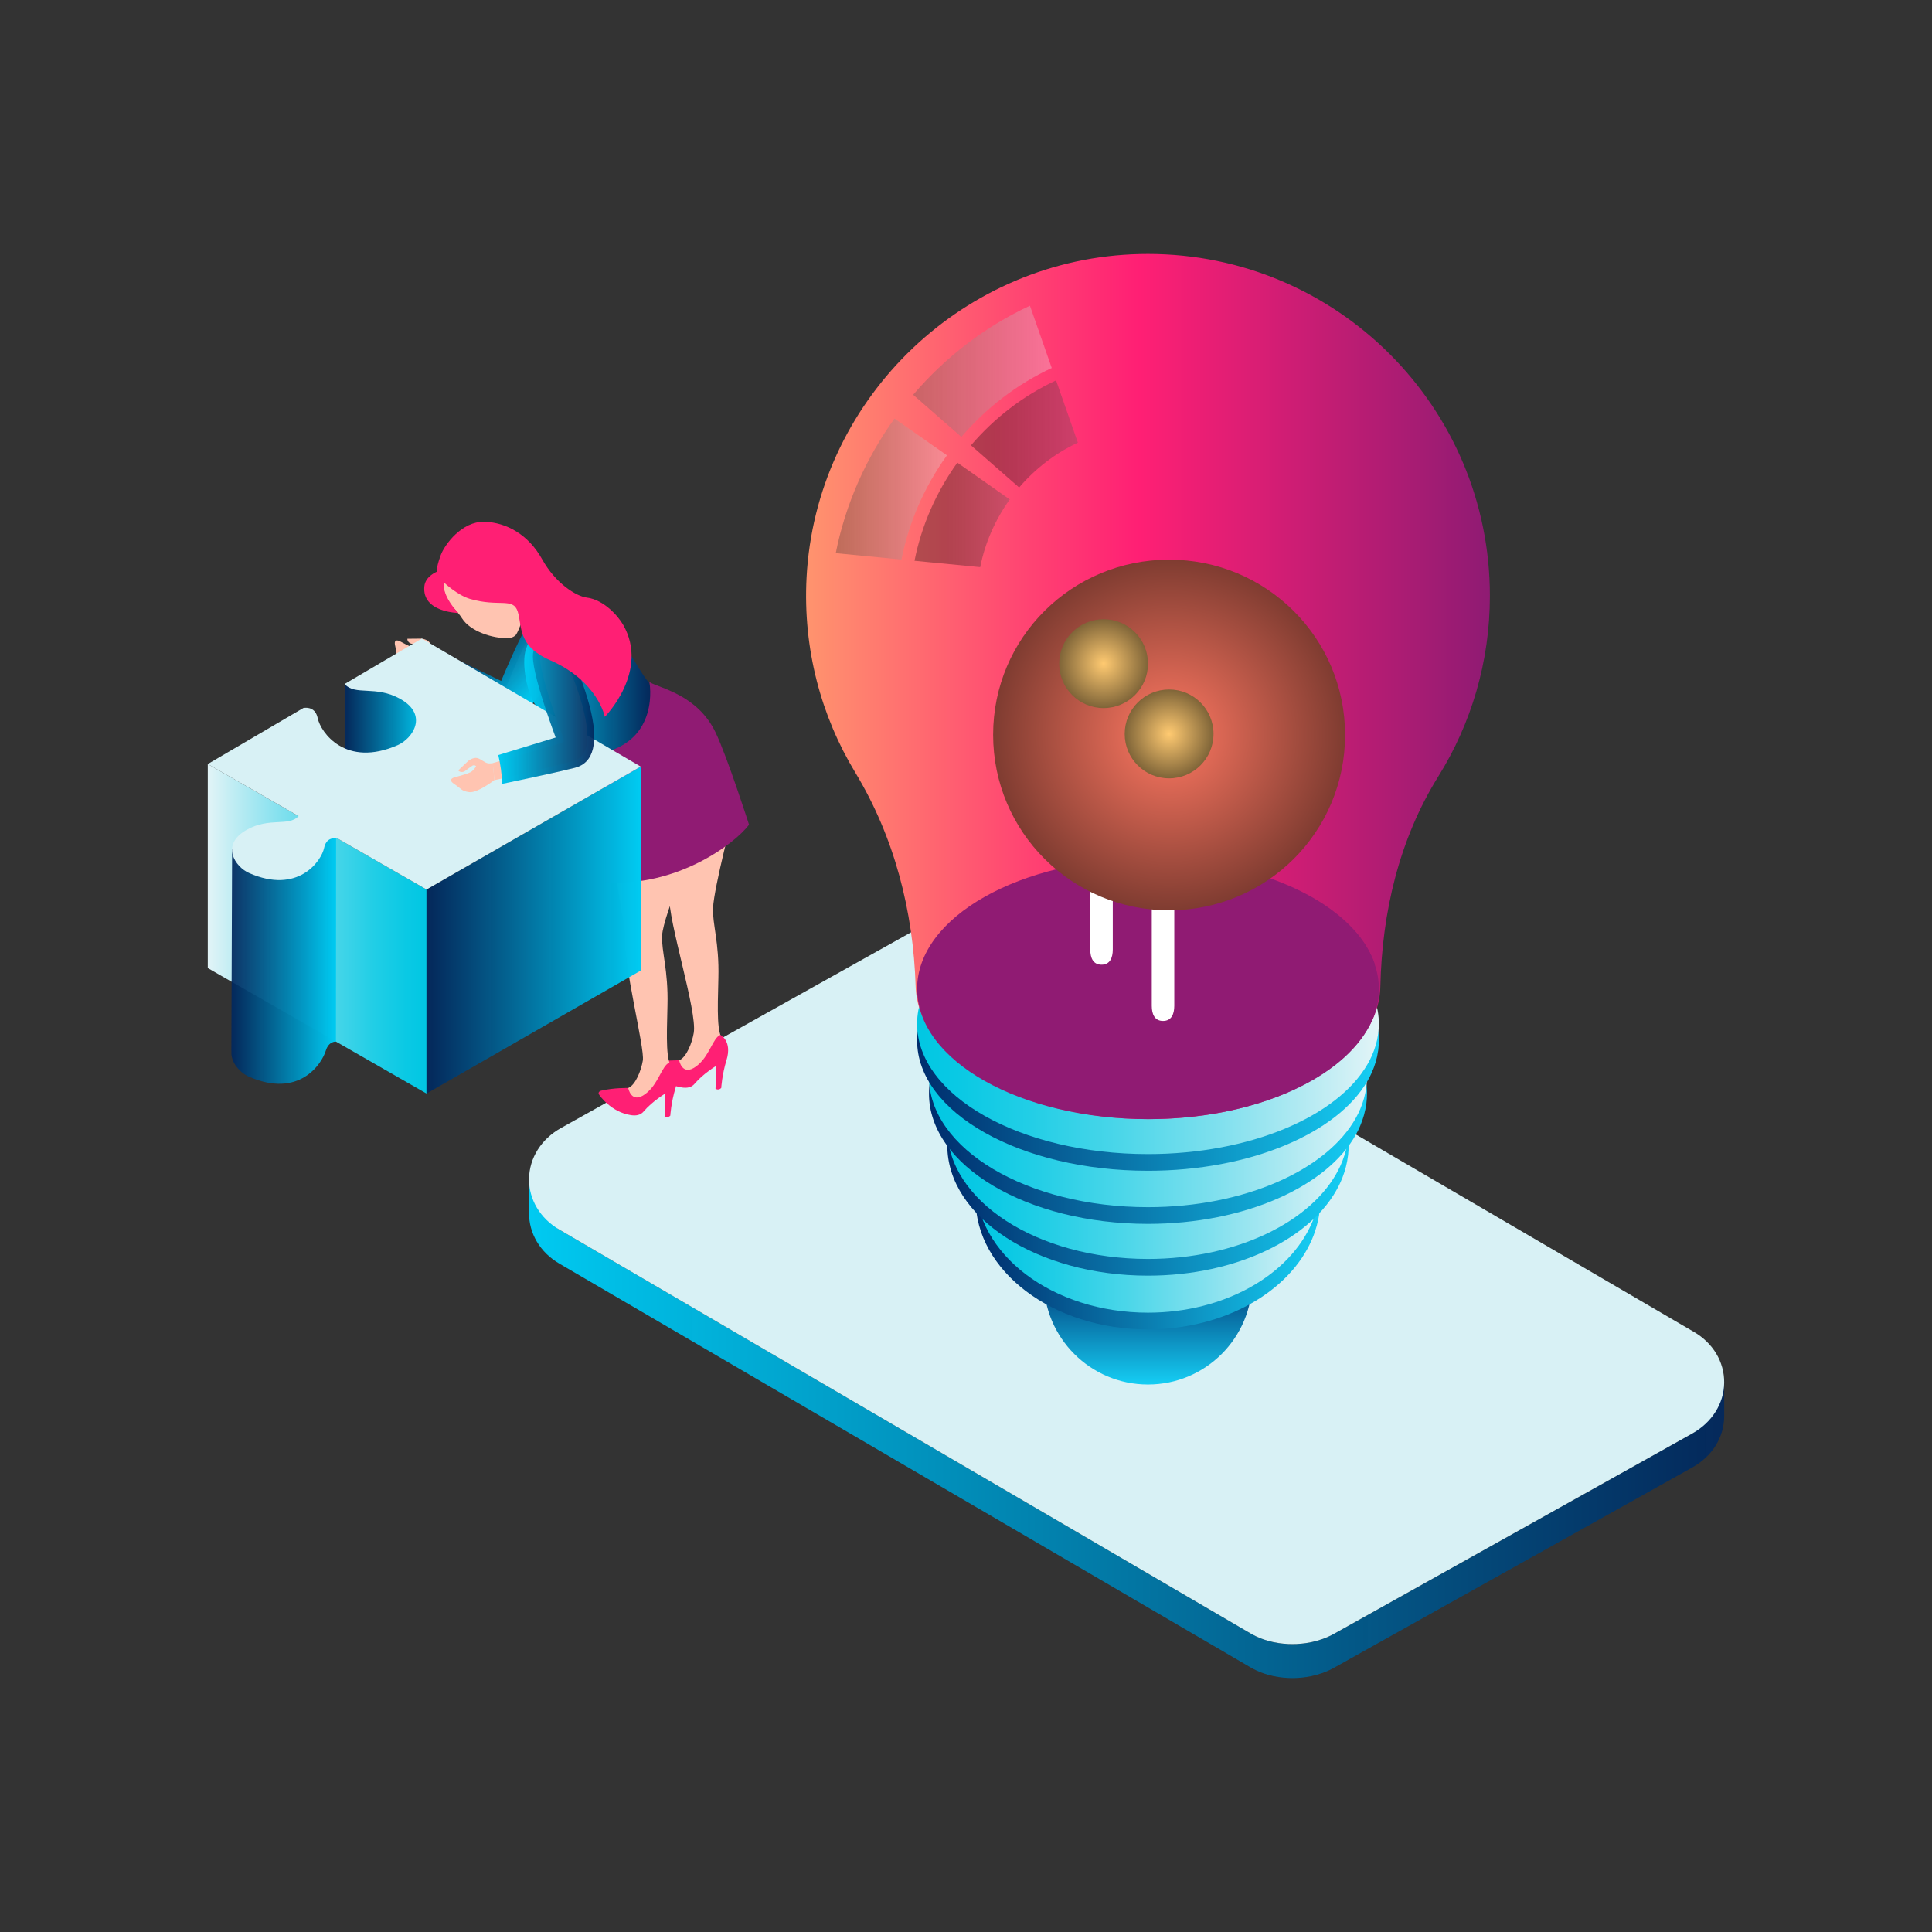 <?xml version="1.0" encoding="UTF-8" standalone="no"?><!-- Generator: Gravit.io --><svg xmlns="http://www.w3.org/2000/svg" xmlns:xlink="http://www.w3.org/1999/xlink" style="isolation:isolate" viewBox="0 0 500 500" width="500pt" height="500pt"><rect x="0" y="0" width="500" height="500" fill="#333333" stroke="none"/><defs><clipPath id="_clipPath_Uw0sCVvcEi2vD1XXpqLqRonRwF9i6VxR"><rect width="500" height="500"/></clipPath></defs><g clip-path="url(#_clipPath_Uw0sCVvcEi2vD1XXpqLqRonRwF9i6VxR)"><g><g><linearGradient id="_lgradient_199" x1="1" y1="0.5" x2="-3.7117574569478506e-7" y2="0.5" gradientTransform="matrix(309.308,0,0,129.695,136.918,304.585)" gradientUnits="userSpaceOnUse"><stop offset="0%" stop-opacity="0.93" style="stop-color:rgb(1,39,93)"/><stop offset="100%" stop-opacity="1" style="stop-color:rgb(0,203,242)"/></linearGradient><path d=" M 144.743 318.221 L 323.65 422.725 C 327.573 425.007 331.699 425.484 334.472 425.484 C 337.199 425.484 341.286 425.021 345.258 422.812 L 437.931 371 C 441.545 368.989 446.22 356.665 446.22 356.665 C 446.22 356.665 446.235 364.915 446.218 366.617 C 446.165 372.01 443.07 376.936 437.931 379.795 L 345.258 431.606 C 341.284 433.817 337.199 434.279 334.472 434.279 C 331.701 434.279 327.575 433.801 323.65 431.521 L 144.743 327.014 C 139.794 324.126 136.868 319.222 136.919 313.891 C 136.936 312.291 136.939 304.585 136.939 304.585 C 136.939 304.585 141.372 316.254 144.743 318.221 Z " fill="url(#_lgradient_199)"/><g><g><g><path d=" M 145.199 291.919 L 237.877 240.112 C 241.845 237.9 245.935 237.433 248.668 237.433 C 251.443 237.433 255.573 237.914 259.498 240.205 L 438.391 344.703 C 443.34 347.582 446.266 352.488 446.215 357.823 C 446.162 363.217 443.067 368.142 437.928 371.001 L 345.255 422.813 C 341.281 425.023 337.196 425.485 334.468 425.485 C 331.697 425.485 327.572 425.007 323.647 422.727 L 144.74 318.223 C 139.791 315.332 136.865 310.428 136.916 305.098 C 136.972 299.705 140.067 294.779 145.199 291.919 Z " fill="rgb(216,241,245)"/></g></g></g></g><g><g><linearGradient id="_lgradient_200" x1="0.5" y1="1" x2="0.5" y2="0.311" gradientTransform="matrix(53.95,0,0,43.271,270.125,315.039)" gradientUnits="userSpaceOnUse"><stop offset="0%" stop-opacity="1" style="stop-color:rgb(21,206,244)"/><stop offset="100%" stop-opacity="1" style="stop-color:rgb(0,45,109)"/></linearGradient><path d=" M 297.093 315.039 C 310.443 315.039 321.439 318.544 322.765 323.031 C 323.622 325.642 324.075 328.436 324.075 331.329 C 324.075 346.236 312.002 358.31 297.093 358.31 C 282.199 358.31 270.125 346.237 270.125 331.329 C 270.125 328.438 270.579 325.642 271.437 323.031 C 272.761 318.544 283.744 315.039 297.093 315.039 Z " fill="url(#_lgradient_200)"/><linearGradient id="_lgradient_201" x1="1" y1="0.5" x2="-0" y2="0.5" gradientTransform="matrix(51.596,0,0,32.325,271.302,308.178)" gradientUnits="userSpaceOnUse"><stop offset="0%" stop-opacity="1" style="stop-color:rgb(203,25,255)"/><stop offset="13.69%" stop-opacity="1" style="stop-color:rgb(170,21,236)"/><stop offset="44.27%" stop-opacity="1" style="stop-color:rgb(102,12,196)"/><stop offset="69.87%" stop-opacity="1" style="stop-color:rgb(51,5,168)"/><stop offset="89.2%" stop-opacity="1" style="stop-color:rgb(21,1,150)"/><stop offset="100%" stop-opacity="1" style="stop-color:rgb(9,0,143)"/></linearGradient><path d=" M 297.093 308.178 C 310.443 308.178 321.439 314.546 322.765 322.694 C 322.851 323.228 322.899 323.783 322.899 324.342 C 322.899 333.268 311.338 340.503 297.093 340.503 C 282.849 340.503 271.302 333.268 271.302 324.342 C 271.302 323.785 271.352 323.228 271.437 322.694 C 272.761 314.546 283.744 308.178 297.093 308.178 Z " fill="url(#_lgradient_201)"/><g><g><linearGradient id="_lgradient_202" x1="1" y1="0.5" x2="0" y2="0.5" gradientTransform="matrix(89.243,0,0,67.405,252.477,276.635)" gradientUnits="userSpaceOnUse"><stop offset="0%" stop-opacity="1" style="stop-color:rgb(21,206,244)"/><stop offset="100%" stop-opacity="1" style="stop-color:rgb(0,45,109)"/></linearGradient><path d=" M 297.087 276.635 C 314.323 276.635 329.283 284.013 336.726 294.799 C 336.875 295.029 337.044 295.258 337.167 295.486 C 338.661 297.749 339.786 300.174 340.569 302.667 C 340.717 303.126 340.839 303.586 340.937 304.076 C 341.45 306.11 341.72 308.175 341.72 310.339 C 341.72 311.159 341.671 312.01 341.596 312.83 C 341.573 312.895 341.573 312.927 341.573 312.992 C 341.376 314.927 340.96 316.795 340.347 318.632 C 340.104 319.385 339.809 320.14 339.491 320.862 C 333.665 334.304 316.868 344.04 297.086 344.04 C 272.457 344.04 252.477 328.958 252.477 310.338 C 252.479 291.716 272.458 276.635 297.087 276.635 Z " fill="url(#_lgradient_202)"/></g></g><g><g><linearGradient id="_lgradient_203" x1="1" y1="0.5" x2="0" y2="0.5" gradientTransform="matrix(89.243,0,0,67.405,252.477,272.313)" gradientUnits="userSpaceOnUse"><stop offset="0%" stop-opacity="1" style="stop-color:rgb(226,244,247)"/><stop offset="9.46%" stop-opacity="1" style="stop-color:rgb(198,238,244)"/><stop offset="34.16%" stop-opacity="1" style="stop-color:rgb(128,224,238)"/><stop offset="56.46%" stop-opacity="1" style="stop-color:rgb(74,214,233)"/><stop offset="75.55%" stop-opacity="1" style="stop-color:rgb(34,206,230)"/><stop offset="90.7%" stop-opacity="1" style="stop-color:rgb(10,201,228)"/><stop offset="100%" stop-opacity="1" style="stop-color:rgb(1,199,227)"/></linearGradient><path d=" M 297.087 272.313 C 314.323 272.313 329.283 279.689 336.726 290.475 C 336.875 290.705 337.044 290.934 337.167 291.164 C 338.661 293.426 339.786 295.851 340.569 298.343 C 340.717 298.804 340.839 299.261 340.937 299.753 C 341.45 301.786 341.72 303.852 341.72 306.015 C 341.72 306.834 341.671 307.686 341.596 308.507 C 341.573 308.572 341.573 308.605 341.573 308.668 C 341.376 310.603 340.96 312.471 340.347 314.31 C 340.104 315.064 339.809 315.816 339.491 316.539 C 333.665 329.98 316.868 339.718 297.086 339.718 C 272.457 339.718 252.477 324.635 252.477 306.014 C 252.477 287.392 272.458 272.313 297.087 272.313 Z " fill="url(#_lgradient_203)"/></g></g><g><g><linearGradient id="_lgradient_204" x1="1" y1="0.5" x2="0" y2="0.5" gradientTransform="matrix(103.869,0,0,67.405,245.162,262.735)" gradientUnits="userSpaceOnUse"><stop offset="0%" stop-opacity="1" style="stop-color:rgb(21,206,244)"/><stop offset="100%" stop-opacity="1" style="stop-color:rgb(0,45,109)"/></linearGradient><path d=" M 297.086 262.735 C 317.147 262.735 334.555 270.111 343.219 280.899 C 343.39 281.127 343.59 281.357 343.733 281.586 C 345.47 283.848 346.782 286.273 347.694 288.765 C 347.864 289.226 348.007 289.685 348.119 290.177 C 348.719 292.21 349.031 294.275 349.031 296.438 C 349.031 297.257 348.977 298.11 348.888 298.928 C 348.861 298.994 348.861 299.027 348.861 299.091 C 348.634 301.025 348.148 302.895 347.436 304.732 C 347.151 305.485 346.809 306.24 346.437 306.962 C 339.655 320.404 320.107 330.14 297.083 330.14 C 268.415 330.14 245.162 315.058 245.162 296.436 C 245.162 277.814 268.418 262.735 297.086 262.735 Z " fill="url(#_lgradient_204)"/></g></g><g><g><linearGradient id="_lgradient_205" x1="1" y1="0.5" x2="0" y2="0.5" gradientTransform="matrix(103.869,0,0,67.403,245.162,258.412)" gradientUnits="userSpaceOnUse"><stop offset="0%" stop-opacity="1" style="stop-color:rgb(226,244,247)"/><stop offset="9.46%" stop-opacity="1" style="stop-color:rgb(198,238,244)"/><stop offset="34.16%" stop-opacity="1" style="stop-color:rgb(128,224,238)"/><stop offset="56.46%" stop-opacity="1" style="stop-color:rgb(74,214,233)"/><stop offset="75.55%" stop-opacity="1" style="stop-color:rgb(34,206,230)"/><stop offset="90.7%" stop-opacity="1" style="stop-color:rgb(10,201,228)"/><stop offset="100%" stop-opacity="1" style="stop-color:rgb(1,199,227)"/></linearGradient><path d=" M 297.086 258.412 C 317.147 258.412 334.555 265.788 343.219 276.575 C 343.39 276.803 343.59 277.034 343.733 277.262 C 345.47 279.524 346.782 281.951 347.694 284.443 C 347.864 284.902 348.007 285.361 348.119 285.851 C 348.719 287.886 349.031 289.951 349.031 292.115 C 349.031 292.933 348.977 293.786 348.888 294.605 C 348.861 294.67 348.861 294.703 348.861 294.768 C 348.634 296.703 348.148 298.571 347.436 300.408 C 347.151 301.162 346.809 301.918 346.437 302.639 C 339.655 316.08 320.107 325.816 297.083 325.816 C 268.415 325.816 245.162 310.735 245.162 292.113 C 245.165 273.493 268.418 258.412 297.086 258.412 Z " fill="url(#_lgradient_205)"/></g></g><g><g><linearGradient id="_lgradient_206" x1="1" y1="0.5" x2="0" y2="0.5" gradientTransform="matrix(113.355,0,0,67.405,240.42,249.331)" gradientUnits="userSpaceOnUse"><stop offset="0%" stop-opacity="1" style="stop-color:rgb(21,206,244)"/><stop offset="100%" stop-opacity="1" style="stop-color:rgb(0,45,109)"/></linearGradient><path d=" M 297.084 249.331 C 318.976 249.331 337.977 256.709 347.433 267.495 C 347.618 267.723 347.837 267.954 347.992 268.183 C 349.889 270.445 351.32 272.871 352.313 275.363 C 352.5 275.822 352.656 276.282 352.78 276.773 C 353.433 278.806 353.776 280.871 353.776 283.034 C 353.776 283.855 353.714 284.706 353.621 285.526 C 353.59 285.591 353.59 285.623 353.59 285.688 C 353.34 287.623 352.812 289.491 352.033 291.328 C 351.723 292.081 351.351 292.836 350.946 293.558 C 343.543 307 322.21 316.736 297.083 316.736 C 265.799 316.736 240.42 301.654 240.42 283.032 C 240.42 264.411 265.801 249.331 297.084 249.331 Z " fill="url(#_lgradient_206)"/></g></g><g><g><linearGradient id="_lgradient_207" x1="1" y1="0.5" x2="0" y2="0.5" gradientTransform="matrix(113.355,0,0,67.405,240.42,245.01)" gradientUnits="userSpaceOnUse"><stop offset="0%" stop-opacity="1" style="stop-color:rgb(226,244,247)"/><stop offset="9.46%" stop-opacity="1" style="stop-color:rgb(198,238,244)"/><stop offset="34.16%" stop-opacity="1" style="stop-color:rgb(128,224,238)"/><stop offset="56.46%" stop-opacity="1" style="stop-color:rgb(74,214,233)"/><stop offset="75.55%" stop-opacity="1" style="stop-color:rgb(34,206,230)"/><stop offset="90.7%" stop-opacity="1" style="stop-color:rgb(10,201,228)"/><stop offset="100%" stop-opacity="1" style="stop-color:rgb(1,199,227)"/></linearGradient><path d=" M 297.084 245.01 C 318.976 245.01 337.977 252.386 347.433 263.173 C 347.618 263.402 347.837 263.632 347.992 263.861 C 349.889 266.122 351.32 268.549 352.313 271.04 C 352.5 271.501 352.656 271.959 352.78 272.451 C 353.433 274.485 353.776 276.55 353.776 278.713 C 353.776 279.53 353.714 280.385 353.621 281.203 C 353.59 281.27 353.59 281.302 353.59 281.366 C 353.34 283.301 352.812 285.169 352.033 287.006 C 351.723 287.76 351.351 288.515 350.946 289.237 C 343.543 302.679 322.21 312.415 297.083 312.415 C 265.799 312.415 240.42 297.333 240.42 278.711 C 240.42 260.09 265.801 245.01 297.084 245.01 Z " fill="url(#_lgradient_207)"/></g></g><g><g><linearGradient id="_lgradient_208" x1="1" y1="0.5" x2="0" y2="0.5" gradientTransform="matrix(119.504,0,0,67.405,237.347,235.588)" gradientUnits="userSpaceOnUse"><stop offset="0%" stop-opacity="1" style="stop-color:rgb(21,206,244)"/><stop offset="100%" stop-opacity="1" style="stop-color:rgb(0,45,109)"/></linearGradient><path d=" M 297.083 235.588 C 320.163 235.588 340.197 242.964 350.164 253.75 C 350.359 253.98 350.589 254.209 350.753 254.439 C 352.753 256.701 354.261 259.126 355.312 261.618 C 355.509 262.079 355.67 262.536 355.802 263.028 C 356.491 265.061 356.851 267.127 356.851 269.29 C 356.851 270.11 356.786 270.963 356.69 271.781 C 356.657 271.847 356.657 271.878 356.657 271.943 C 356.393 273.878 355.836 275.746 355.016 277.583 C 354.687 278.337 354.294 279.093 353.869 279.814 C 346.066 293.255 323.575 302.993 297.083 302.993 C 264.1 302.993 237.347 287.91 237.347 269.289 C 237.347 250.669 264.1 235.588 297.083 235.588 Z " fill="url(#_lgradient_208)"/></g></g><g><g><linearGradient id="_lgradient_209" x1="1" y1="0.5" x2="0" y2="0.5" gradientTransform="matrix(119.504,0,0,67.407,237.347,231.265)" gradientUnits="userSpaceOnUse"><stop offset="0%" stop-opacity="1" style="stop-color:rgb(226,244,247)"/><stop offset="9.46%" stop-opacity="1" style="stop-color:rgb(198,238,244)"/><stop offset="34.16%" stop-opacity="1" style="stop-color:rgb(128,224,238)"/><stop offset="56.46%" stop-opacity="1" style="stop-color:rgb(74,214,233)"/><stop offset="75.55%" stop-opacity="1" style="stop-color:rgb(34,206,230)"/><stop offset="90.7%" stop-opacity="1" style="stop-color:rgb(10,201,228)"/><stop offset="100%" stop-opacity="1" style="stop-color:rgb(1,199,227)"/></linearGradient><path d=" M 297.083 231.265 C 320.163 231.265 340.197 238.643 350.164 249.429 C 350.359 249.657 350.589 249.888 350.753 250.115 C 352.753 252.379 354.261 254.805 355.312 257.297 C 355.509 257.755 355.67 258.215 355.802 258.706 C 356.491 260.74 356.851 262.805 356.851 264.968 C 356.851 265.787 356.786 266.639 356.69 267.459 C 356.657 267.525 356.657 267.557 356.657 267.622 C 356.393 269.557 355.836 271.425 355.016 273.262 C 354.687 274.015 354.294 274.77 353.869 275.493 C 346.066 288.933 323.575 298.672 297.083 298.672 C 264.1 298.672 237.347 283.589 237.347 264.966 C 237.347 246.348 264.1 231.265 297.083 231.265 Z " fill="url(#_lgradient_209)"/></g></g><linearGradient id="_lgradient_210" x1="1" y1="0.5" x2="0" y2="0.5" gradientTransform="matrix(176.964,0,0,223.91,208.617,65.721)" gradientUnits="userSpaceOnUse"><stop offset="0%" stop-opacity="1" style="stop-color:rgb(143,27,115)"/><stop offset="51.35%" stop-opacity="1" style="stop-color:rgb(255,31,116)"/><stop offset="67.12%" stop-opacity="1" style="stop-color:rgb(255,66,114)"/><stop offset="100%" stop-opacity="1" style="stop-color:rgb(255,148,110)"/></linearGradient><path d=" M 292.884 65.82 C 294.296 65.753 295.7 65.721 297.1 65.721 C 345.967 65.724 385.581 105.339 385.581 154.203 C 385.581 171.349 380.701 187.349 372.256 200.902 C 362.092 217.208 357.658 236.154 357.233 255.364 C 357.04 264.088 351.225 272.767 339.767 279.425 C 316.356 293.032 278.273 293.032 254.709 279.425 C 243.154 272.755 237.24 264.054 236.971 255.312 C 236.368 235.757 231.473 216.661 221.341 199.921 C 212.507 185.327 207.771 167.975 208.741 149.451 C 211.103 104.359 247.782 67.911 292.884 65.82 Z " fill="url(#_lgradient_210)"/><g><path d=" M 297.083 222.217 C 320.163 222.217 340.197 229.593 350.164 240.379 C 350.359 240.609 350.589 240.84 350.753 241.066 C 352.753 243.33 354.261 245.755 355.312 248.248 C 355.509 248.706 355.67 249.165 355.802 249.657 C 356.491 251.691 356.851 253.756 356.851 255.918 C 356.851 256.738 356.786 257.59 356.69 258.411 C 356.657 258.476 356.657 258.509 356.657 258.572 C 356.393 260.507 355.836 262.375 355.016 264.214 C 354.687 264.965 354.294 265.72 353.869 266.443 C 346.066 279.884 323.575 289.622 297.083 289.622 C 264.1 289.622 237.347 274.539 237.347 255.916 C 237.347 237.298 264.1 222.217 297.083 222.217 Z " fill="rgb(144,27,115)"/></g><path d=" M 302.854 258.412 L 356.688 258.412 C 356.656 258.478 356.656 258.51 356.656 258.574 C 356.392 260.509 355.835 262.377 355.014 264.215 L 302.853 264.215 C 300.688 264.215 298.918 263.492 298.918 261.295 C 298.92 259.132 300.69 258.412 302.854 258.412 Z " fill="rgb(144,27,115)"/><path d=" M 286.101 240.937 L 350.164 240.937 C 350.359 240.937 350.556 240.97 350.753 241.068 C 352.753 243.332 354.261 245.757 355.312 248.25 C 355.509 248.708 355.67 249.167 355.802 249.659 L 286.101 249.659 C 283.936 249.659 282.166 247.462 282.166 245.297 C 282.166 243.133 283.936 240.937 286.101 240.937 Z " fill="rgb(144,27,115)"/><path d=" M 300.992 183.788 C 303.162 183.788 303.905 185.549 303.905 187.718 L 303.905 260.29 C 303.905 262.46 303.162 264.22 300.992 264.22 C 298.823 264.22 298.08 262.46 298.08 260.29 L 298.08 187.718 C 298.08 185.549 298.822 183.788 300.992 183.788 Z " fill="rgb(255,255,255)"/><path d=" M 285.075 169.23 C 287.244 169.23 287.987 170.989 287.987 173.16 L 287.987 245.73 C 287.987 247.901 287.244 249.66 285.075 249.66 C 282.905 249.66 282.163 247.901 282.163 245.73 L 282.163 173.16 C 282.163 170.989 282.903 169.23 285.075 169.23 Z " fill="rgb(255,255,255)"/><radialGradient id="_rgradient_3" fx="0.5" fy="0.5" cx="0.5" cy="0.5" r="1" gradientTransform="matrix(91.083,0,0,90.751,257.022,144.837)" gradientUnits="userSpaceOnUse"><stop offset="0%" stop-opacity="1" style="stop-color:rgb(255,120,98)"/><stop offset="99.61%" stop-opacity="1" style="stop-color:rgb(0,0,0)"/><stop offset="100%" stop-opacity="1" style="stop-color:rgb(0,0,0)"/></radialGradient><path d=" M 302.563 144.837 L 302.567 144.837 C 327.716 144.837 348.105 165.059 348.105 190.211 C 348.105 215.363 327.716 235.588 302.564 235.588 C 277.412 235.588 257.022 215.309 257.022 190.157 C 257.022 165.005 277.411 144.837 302.563 144.837 Z " fill="url(#_rgradient_3)"/><radialGradient id="_rgradient_4" fx="0.5" fy="0.5" cx="0.5" cy="0.5" r="1" gradientTransform="matrix(22.988,0,0,22.988,274.112,160.254)" gradientUnits="userSpaceOnUse"><stop offset="0%" stop-opacity="1" style="stop-color:rgb(255,202,113)"/><stop offset="99.61%" stop-opacity="1" style="stop-color:rgb(0,0,0)"/><stop offset="100%" stop-opacity="1" style="stop-color:rgb(0,0,0)"/></radialGradient><circle vector-effect="non-scaling-stroke" cx="285.606" cy="171.748" r="11.494" fill="url(#_rgradient_4)"/><radialGradient id="_rgradient_5" fx="0.5" fy="0.5" cx="0.5" cy="0.5" r="1" gradientTransform="matrix(22.988,0,0,22.988,291.07,178.443)" gradientUnits="userSpaceOnUse"><stop offset="0%" stop-opacity="1" style="stop-color:rgb(255,202,113)"/><stop offset="99.61%" stop-opacity="1" style="stop-color:rgb(0,0,0)"/><stop offset="100%" stop-opacity="1" style="stop-color:rgb(0,0,0)"/></radialGradient><circle vector-effect="non-scaling-stroke" cx="302.564" cy="189.937" r="11.494" fill="url(#_rgradient_5)"/><g style="opacity:0.55;"><g opacity="0.55"><linearGradient id="_lgradient_211" x1="1.088" y1="0.5" x2="-0.647" y2="0.5" gradientTransform="matrix(35.864,0,0,33.965,236.326,79.117)" gradientUnits="userSpaceOnUse"><stop offset="0%" stop-opacity="1" style="stop-color:rgb(255,255,255)"/><stop offset="3.91%" stop-opacity="1" style="stop-color:rgb(243,243,243)"/><stop offset="39.89%" stop-opacity="1" style="stop-color:rgb(141,141,141)"/><stop offset="68.85%" stop-opacity="1" style="stop-color:rgb(65,65,65)"/><stop offset="89.38%" stop-opacity="1" style="stop-color:rgb(18,18,18)"/><stop offset="99.61%" stop-opacity="1" style="stop-color:rgb(0,0,0)"/><stop offset="100%" stop-opacity="1" style="stop-color:rgb(0,0,0)"/></linearGradient><path d=" M 266.547 79.117 C 268.427 84.491 270.308 89.866 272.19 95.239 C 263.177 99.423 255.211 105.587 248.799 113.081 C 244.642 109.441 240.484 105.806 236.326 102.169 C 244.61 92.486 254.902 84.522 266.547 79.117 Z " fill="url(#_lgradient_211)"/></g><g opacity="0.55"><linearGradient id="_lgradient_212" x1="2.103" y1="0.5" x2="0.218" y2="0.5" gradientTransform="matrix(27.673,0,0,27.718,251.281,98.446)" gradientUnits="userSpaceOnUse"><stop offset="0%" stop-opacity="1" style="stop-color:rgb(255,255,255)"/><stop offset="3.91%" stop-opacity="1" style="stop-color:rgb(243,243,243)"/><stop offset="39.89%" stop-opacity="1" style="stop-color:rgb(141,141,141)"/><stop offset="68.85%" stop-opacity="1" style="stop-color:rgb(65,65,65)"/><stop offset="89.38%" stop-opacity="1" style="stop-color:rgb(18,18,18)"/><stop offset="99.61%" stop-opacity="1" style="stop-color:rgb(0,0,0)"/><stop offset="100%" stop-opacity="1" style="stop-color:rgb(0,0,0)"/></linearGradient><path d=" M 273.311 98.446 C 275.192 103.82 277.074 109.195 278.954 114.569 C 273.097 117.289 267.92 121.294 263.754 126.164 C 259.596 122.524 255.438 118.889 251.281 115.252 C 257.318 108.193 264.823 102.387 273.311 98.446 Z " fill="url(#_lgradient_212)"/></g><g opacity="0.55"><linearGradient id="_lgradient_213" x1="1.103" y1="0.5" x2="-0.31" y2="0.5" gradientTransform="matrix(28.769,0,0,36.481,216.294,108.323)" gradientUnits="userSpaceOnUse"><stop offset="0%" stop-opacity="1" style="stop-color:rgb(255,255,255)"/><stop offset="3.91%" stop-opacity="1" style="stop-color:rgb(243,243,243)"/><stop offset="39.89%" stop-opacity="1" style="stop-color:rgb(141,141,141)"/><stop offset="68.85%" stop-opacity="1" style="stop-color:rgb(65,65,65)"/><stop offset="89.38%" stop-opacity="1" style="stop-color:rgb(18,18,18)"/><stop offset="99.61%" stop-opacity="1" style="stop-color:rgb(0,0,0)"/><stop offset="100%" stop-opacity="1" style="stop-color:rgb(0,0,0)"/></linearGradient><path d=" M 245.063 117.842 C 239.31 125.851 235.217 135.054 233.296 144.804 C 227.628 144.255 221.96 143.706 216.294 143.158 C 218.778 130.563 224.066 118.668 231.498 108.323 C 236.019 111.496 240.541 114.669 245.063 117.842 Z " fill="url(#_lgradient_213)"/></g><g opacity="0.55"><linearGradient id="_lgradient_214" x1="1.979" y1="0.5" x2="0.351" y2="0.5" gradientTransform="matrix(24.648,0,0,27.043,236.677,119.734)" gradientUnits="userSpaceOnUse"><stop offset="0%" stop-opacity="1" style="stop-color:rgb(255,255,255)"/><stop offset="3.91%" stop-opacity="1" style="stop-color:rgb(243,243,243)"/><stop offset="39.89%" stop-opacity="1" style="stop-color:rgb(141,141,141)"/><stop offset="68.85%" stop-opacity="1" style="stop-color:rgb(65,65,65)"/><stop offset="89.38%" stop-opacity="1" style="stop-color:rgb(18,18,18)"/><stop offset="99.61%" stop-opacity="1" style="stop-color:rgb(0,0,0)"/><stop offset="100%" stop-opacity="1" style="stop-color:rgb(0,0,0)"/></linearGradient><path d=" M 261.324 129.256 C 257.587 134.46 254.927 140.441 253.678 146.778 C 248.011 146.228 242.343 145.679 236.677 145.13 C 238.487 135.946 242.341 127.278 247.759 119.734 C 252.282 122.907 256.803 126.082 261.324 129.256 Z " fill="url(#_lgradient_214)"/></g></g></g></g><g><g><g><path d=" M 145.566 162.515 C 146.235 160.636 146.199 159.246 145.459 158.386 C 144.516 157.291 142.603 157.252 141.824 157.403 C 141.633 157.438 140.545 157.885 137.774 163.033 C 134.488 169.137 130.96 177.878 130.924 177.967 C 130.915 177.992 130.903 178.016 130.892 178.04 C 130.811 178.192 130.679 178.307 130.518 178.369 C 130.333 178.44 130.127 178.432 129.947 178.342 L 113.252 169.996 L 110.576 173.518 C 113.319 175.211 125.537 182.001 128.876 183.799 C 132.324 185.655 136.096 182.834 140.091 175.416 C 142.707 170.549 144.638 165.123 145.566 162.515 Z " fill="rgb(255,196,177)"/></g><g><linearGradient id="_lgradient_215" x1="0.846" y1="0.682" x2="0.296" y2="0.259" gradientTransform="matrix(36.44,0,0,30.634,111.393,155.545)" gradientUnits="userSpaceOnUse"><stop offset="0%" stop-opacity="1" style="stop-color:rgb(0,203,242)"/><stop offset="19.9%" stop-opacity="0.986" style="stop-color:rgb(0,175,217)"/><stop offset="62.46%" stop-opacity="0.956" style="stop-color:rgb(1,105,153)"/><stop offset="100%" stop-opacity="0.93" style="stop-color:rgb(1,39,93)"/></linearGradient><path d=" M 147.254 163.115 C 148.154 160.585 148.005 158.6 146.817 157.218 C 145.402 155.575 142.849 155.375 141.481 155.645 C 140.511 155.829 139.119 156.754 136.196 162.183 C 133.534 167.128 130.752 173.692 129.699 176.232 L 115.73 169.447 C 114.524 171.574 113.066 173.689 111.393 175.601 C 115.153 177.886 124.91 183.7 128.027 185.377 C 132.522 187.797 137.11 184.73 141.669 176.265 C 144.356 171.266 146.314 165.761 147.254 163.115 Z " fill="url(#_lgradient_215)"/></g><g><path d=" M 110.939 166.003 C 110.124 165.328 109.007 165.275 109.007 165.275 L 105.44 165.311 C 105.339 165.886 105.983 166.597 106.669 166.617 C 106.905 166.622 109.032 166.92 109.032 166.92 C 109.032 166.92 109.623 167.196 109.546 167.638 C 109.525 167.747 108.149 168.046 107.383 167.796 C 106.081 167.381 103.518 165.969 103.518 165.969 C 103.518 165.969 101.737 164.979 102.274 167.165 C 102.8 169.346 102.382 169.803 103.696 171.379 C 105.02 172.958 110.124 173.473 110.574 173.518 L 113.268 170.055 C 113.268 170.055 112.49 169.449 112.32 169.21 C 111.663 168.279 111.743 166.684 110.939 166.003 Z " fill="rgb(255,196,177)"/></g></g><g><path d=" M 172.209 214.754 C 171.599 215.815 173.317 230.323 173.222 231.842 C 172.824 238.219 180.49 261.657 179.543 267.307 C 179.112 269.892 177.641 273.659 175.764 274.404 C 174.918 274.742 176.566 276.469 177.241 277.081 C 179.534 279.153 181.054 275.105 182.566 273.562 C 184.699 271.385 187.088 269.149 187.088 269.149 C 185.555 267.191 185.68 262.2 185.922 253.033 C 186.162 243.867 184.337 239.062 184.533 234.978 C 184.792 229.548 189.928 210.09 189.928 210.09 C 187.569 209.004 174.876 210.118 172.209 214.754 Z " fill="rgb(255,196,177)"/></g><g><g><path d=" M 186.427 267.832 C 184.449 268.6 183.63 273.408 180.192 275.962 C 176.532 278.683 175.764 274.404 175.764 274.404 C 175.764 274.404 172.065 274.31 168.69 275.119 C 168.271 275.219 167.953 275.624 168.158 276.024 C 168.305 276.309 171.309 280.705 176.539 281.447 C 177.781 281.622 178.943 281.45 179.751 280.494 C 181.993 277.847 185.399 275.81 185.399 275.81 L 185.175 281.765 C 186.088 282.309 186.676 281.524 186.676 281.524 C 186.628 281.695 186.866 278.103 188.012 274.382 C 189.554 269.376 186.454 267.841 186.427 267.832 Z " fill="rgb(255,31,116)"/></g></g><g><path d=" M 171.351 242.14 C 171.612 236.71 181.003 215.328 181.003 215.328 C 178.645 214.24 161.697 217.278 159.029 221.913 C 158.417 222.974 161.842 240.039 161.747 241.555 C 161.237 249.713 166.909 271.206 166.363 274.468 C 165.932 277.051 164.462 280.82 162.583 281.565 C 161.736 281.901 163.384 283.628 164.06 284.239 C 166.352 286.312 167.873 282.264 169.385 280.722 C 171.519 278.544 173.908 276.309 173.908 276.309 C 172.374 274.35 172.499 269.36 172.741 260.194 C 172.982 251.027 171.154 246.222 171.351 242.14 Z " fill="rgb(255,196,177)"/></g><g><g><path d=" M 173.246 274.991 C 171.267 275.759 170.448 280.568 167.011 283.122 C 163.35 285.844 162.583 281.565 162.583 281.565 C 162.583 281.565 158.884 281.47 155.51 282.277 C 155.091 282.379 154.773 282.782 154.978 283.183 C 155.125 283.468 158.129 287.862 163.359 288.607 C 164.6 288.781 165.761 288.609 166.571 287.653 C 168.813 285.006 172.218 282.97 172.218 282.97 L 171.993 288.925 C 172.906 289.468 173.494 288.683 173.494 288.683 C 173.446 288.855 173.686 285.262 174.831 281.541 C 176.375 276.534 173.273 275 173.246 274.991 Z " fill="rgb(255,31,116)"/></g></g><g><g><linearGradient id="_lgradient_216" x1="0" y1="0.5" x2="1" y2="0.5" gradientTransform="matrix(32.799,0,0,41.53,135.674,153.432)" gradientUnits="userSpaceOnUse"><stop offset="0%" stop-opacity="1" style="stop-color:rgb(0,203,242)"/><stop offset="19.9%" stop-opacity="0.986" style="stop-color:rgb(0,175,217)"/><stop offset="62.46%" stop-opacity="0.956" style="stop-color:rgb(1,105,153)"/><stop offset="100%" stop-opacity="0.93" style="stop-color:rgb(1,39,93)"/></linearGradient><path d=" M 145.779 153.432 C 143.881 153.411 142.358 154.459 141.256 155.64 C 139.829 157.148 139.085 158.887 139.085 158.887 C 139.085 158.887 138.136 162.462 136.145 167.958 C 134.829 171.587 136.412 180.123 139.138 183.231 C 141.833 186.302 145.181 184.645 145.181 184.645 L 155.431 194.962 C 172.065 192 168.046 176.795 168.046 176.795 C 163.458 171.568 156.562 153.558 145.779 153.432 Z " fill="url(#_lgradient_216)"/></g></g><g><path d=" M 132.345 145.245 L 132.341 145.251 C 132.305 145.209 132.277 145.166 132.241 145.125 C 128.768 141.169 122.743 140.775 118.787 144.249 C 115.102 147.481 113.558 151.719 116.099 155.777 C 117.012 157.232 118.38 158.129 119.593 160.053 C 121.652 163.317 127.455 165.326 131.647 165.132 C 132.282 165.103 132.884 164.864 133.376 164.461 C 134.324 163.691 138.466 152.221 135.847 149.234 L 132.345 145.245 Z " fill="rgb(255,196,177)"/></g><path d=" M 168.074 176.539 C 168.074 176.539 170.924 191.687 155.431 194.962 C 155.431 194.962 155.946 196.059 156.221 198.006 C 157.28 205.507 156.549 228.303 156.549 228.303 C 174.986 229.715 190.109 218.446 193.852 213.433 C 193.852 213.433 188.255 195.968 185.197 189.572 C 180.514 179.78 170.763 178.12 168.074 176.539 Z " fill="rgb(144,27,115)"/><g><linearGradient id="_lgradient_217" x1="-0" y1="0.5" x2="1" y2="0.5" gradientTransform="matrix(21.189,0,0,21.377,89.194,177.013)" gradientUnits="userSpaceOnUse"><stop offset="0%" stop-opacity="0.93" style="stop-color:rgb(1,39,93)"/><stop offset="100%" stop-opacity="1" style="stop-color:rgb(0,203,242)"/></linearGradient><rect x="89.194" y="177.013" width="21.189" height="21.377" transform="matrix(1,0,0,1,0,0)" fill="url(#_lgradient_217)"/><linearGradient id="_lgradient_218" x1="-0" y1="0.308" x2="1" y2="0.308" gradientTransform="matrix(56.609,0,0,85.274,53.774,197.733)" gradientUnits="userSpaceOnUse"><stop offset="0%" stop-opacity="1" style="stop-color:rgb(226,244,247)"/><stop offset="9.46%" stop-opacity="1" style="stop-color:rgb(198,238,244)"/><stop offset="34.16%" stop-opacity="1" style="stop-color:rgb(128,224,238)"/><stop offset="56.46%" stop-opacity="1" style="stop-color:rgb(74,214,233)"/><stop offset="75.55%" stop-opacity="1" style="stop-color:rgb(34,206,230)"/><stop offset="90.7%" stop-opacity="1" style="stop-color:rgb(10,201,228)"/><stop offset="100%" stop-opacity="1" style="stop-color:rgb(1,199,227)"/></linearGradient><path d=" M 53.774 250.534 L 110.383 283.007 L 110.383 230.204 L 53.774 197.733 L 53.774 250.534 Z " fill="url(#_lgradient_218)"/><linearGradient id="_lgradient_219" x1="0" y1="0.5" x2="1" y2="0.5" gradientTransform="matrix(27.105,0,0,68.39,59.879,212.091)" gradientUnits="userSpaceOnUse"><stop offset="0%" stop-opacity="0.93" style="stop-color:rgb(1,39,93)"/><stop offset="100%" stop-opacity="1" style="stop-color:rgb(0,203,242)"/></linearGradient><path d=" M 60.073 219.705 L 59.879 271.962 L 59.912 271.974 C 59.597 274.859 62.07 277.602 64.4 278.626 C 77.351 284.32 83.238 275.416 84.308 271.929 C 85.095 269.369 86.946 269.571 86.946 269.571 L 86.985 216.519 L 79.007 212.091 L 60.073 219.705 Z " fill="url(#_lgradient_219)"/><linearGradient id="_lgradient_220" x1="-0" y1="0.218" x2="1" y2="0.218" gradientTransform="matrix(55.421,0,0,84.618,110.383,198.39)" gradientUnits="userSpaceOnUse"><stop offset="0%" stop-opacity="0.93" style="stop-color:rgb(1,39,93)"/><stop offset="100%" stop-opacity="1" style="stop-color:rgb(0,203,242)"/></linearGradient><path d=" M 110.383 283.007 L 165.804 251.189 L 165.804 198.39 L 110.383 230.204 L 110.383 283.007 Z " fill="url(#_lgradient_220)"/><path d=" M 89.194 177.013 C 91.908 180.151 97.208 177.283 103.611 180.888 C 110.975 185.036 106.775 191.146 102.953 192.827 C 89.464 198.754 82.993 189.569 82.217 185.849 C 81.649 183.13 79.596 183.06 78.53 183.22 L 53.774 197.733 L 77.269 211.21 C 74.703 214.001 69.783 211.416 63.848 214.757 C 56.948 218.643 60.886 224.37 64.466 225.94 C 77.103 231.499 83.168 222.892 83.894 219.407 C 84.406 216.946 86.212 216.8 87.238 216.927 L 110.385 230.204 L 165.806 198.39 L 109.17 165.26 L 89.194 177.013 Z " fill="rgb(216,241,245)"/></g><g><path d=" M 146.095 170.015 C 145.305 168.184 144.333 167.191 143.206 167.066 C 141.77 166.904 140.341 168.177 139.874 168.819 C 139.759 168.976 139.265 170.041 140.739 175.701 C 142.486 182.409 145.852 191.217 145.886 191.305 C 145.895 191.33 145.904 191.357 145.912 191.381 C 145.954 191.546 145.938 191.723 145.861 191.876 C 145.774 192.055 145.617 192.19 145.426 192.246 L 127.514 197.493 L 127.95 201.896 C 131.112 201.269 144.685 197.927 148.356 196.972 C 152.143 195.983 152.987 191.35 150.865 183.195 C 149.468 177.849 147.191 172.557 146.095 170.015 Z " fill="rgb(255,196,177)"/></g><g><linearGradient id="_lgradient_221" x1="-0" y1="0.5" x2="1" y2="0.5" gradientTransform="matrix(24.833,0,0,37.601,128.954,165.26)" gradientUnits="userSpaceOnUse"><stop offset="0%" stop-opacity="1" style="stop-color:rgb(0,203,242)"/><stop offset="19.9%" stop-opacity="0.986" style="stop-color:rgb(0,175,217)"/><stop offset="62.46%" stop-opacity="0.956" style="stop-color:rgb(1,105,153)"/><stop offset="100%" stop-opacity="0.93" style="stop-color:rgb(1,39,93)"/></linearGradient><path d=" M 147.738 169.306 C 146.675 166.841 145.217 165.488 143.405 165.284 C 141.251 165.044 139.245 166.634 138.424 167.764 C 137.839 168.56 137.45 170.183 139.003 176.151 C 140.42 181.585 142.848 188.288 143.805 190.866 L 128.954 195.403 C 129.517 197.781 129.889 200.323 129.962 202.861 C 134.272 201.978 145.378 199.597 148.804 198.703 C 153.744 197.417 155.018 192.047 152.595 182.742 C 151.164 177.251 148.851 171.885 147.738 169.306 Z " fill="url(#_lgradient_221)"/></g><g><path d=" M 151.836 154.649 C 149.1 154.303 143.768 150.987 140.283 144.699 C 136.797 138.412 131.083 135.171 125.322 135.034 C 119.564 134.901 115.077 140.865 114.023 143.771 C 112.705 147.409 113.151 147.92 113.151 147.92 C 113.151 147.92 110.078 149.068 109.82 151.763 C 109.176 158.496 118.607 158.636 118.607 158.636 C 114.124 153.836 114.841 150.697 114.841 150.697 C 114.841 150.697 118.349 154.045 121.677 155.009 C 129.098 157.157 132.772 154.557 133.976 158.245 C 135.185 161.933 133.751 167.095 142.372 170.867 C 154.756 176.285 156.522 185.521 156.522 185.521 C 156.522 185.521 168.186 173.723 161.247 161.657 C 160.036 159.555 156.388 155.227 151.836 154.649 Z " fill="rgb(255,31,116)"/></g><g><path d=" M 126.291 197.549 C 125.179 197.316 124.152 196.093 123.098 196.14 C 122.043 196.2 121.19 196.922 121.19 196.922 L 118.6 199.376 C 118.918 199.865 119.874 199.949 120.389 199.497 C 120.565 199.339 122.327 198.109 122.327 198.109 C 122.327 198.109 122.949 197.909 123.191 198.286 C 123.25 198.38 122.447 199.536 121.714 199.873 C 120.479 200.456 117.641 201.167 117.641 201.167 C 117.641 201.167 115.662 201.653 117.542 202.888 C 119.413 204.129 119.418 204.745 121.452 205.004 C 123.495 205.261 127.587 202.165 127.948 201.891 L 127.564 197.522 C 127.562 197.524 126.58 197.609 126.291 197.549 Z " fill="rgb(255,196,177)"/></g></g></g></g></svg>